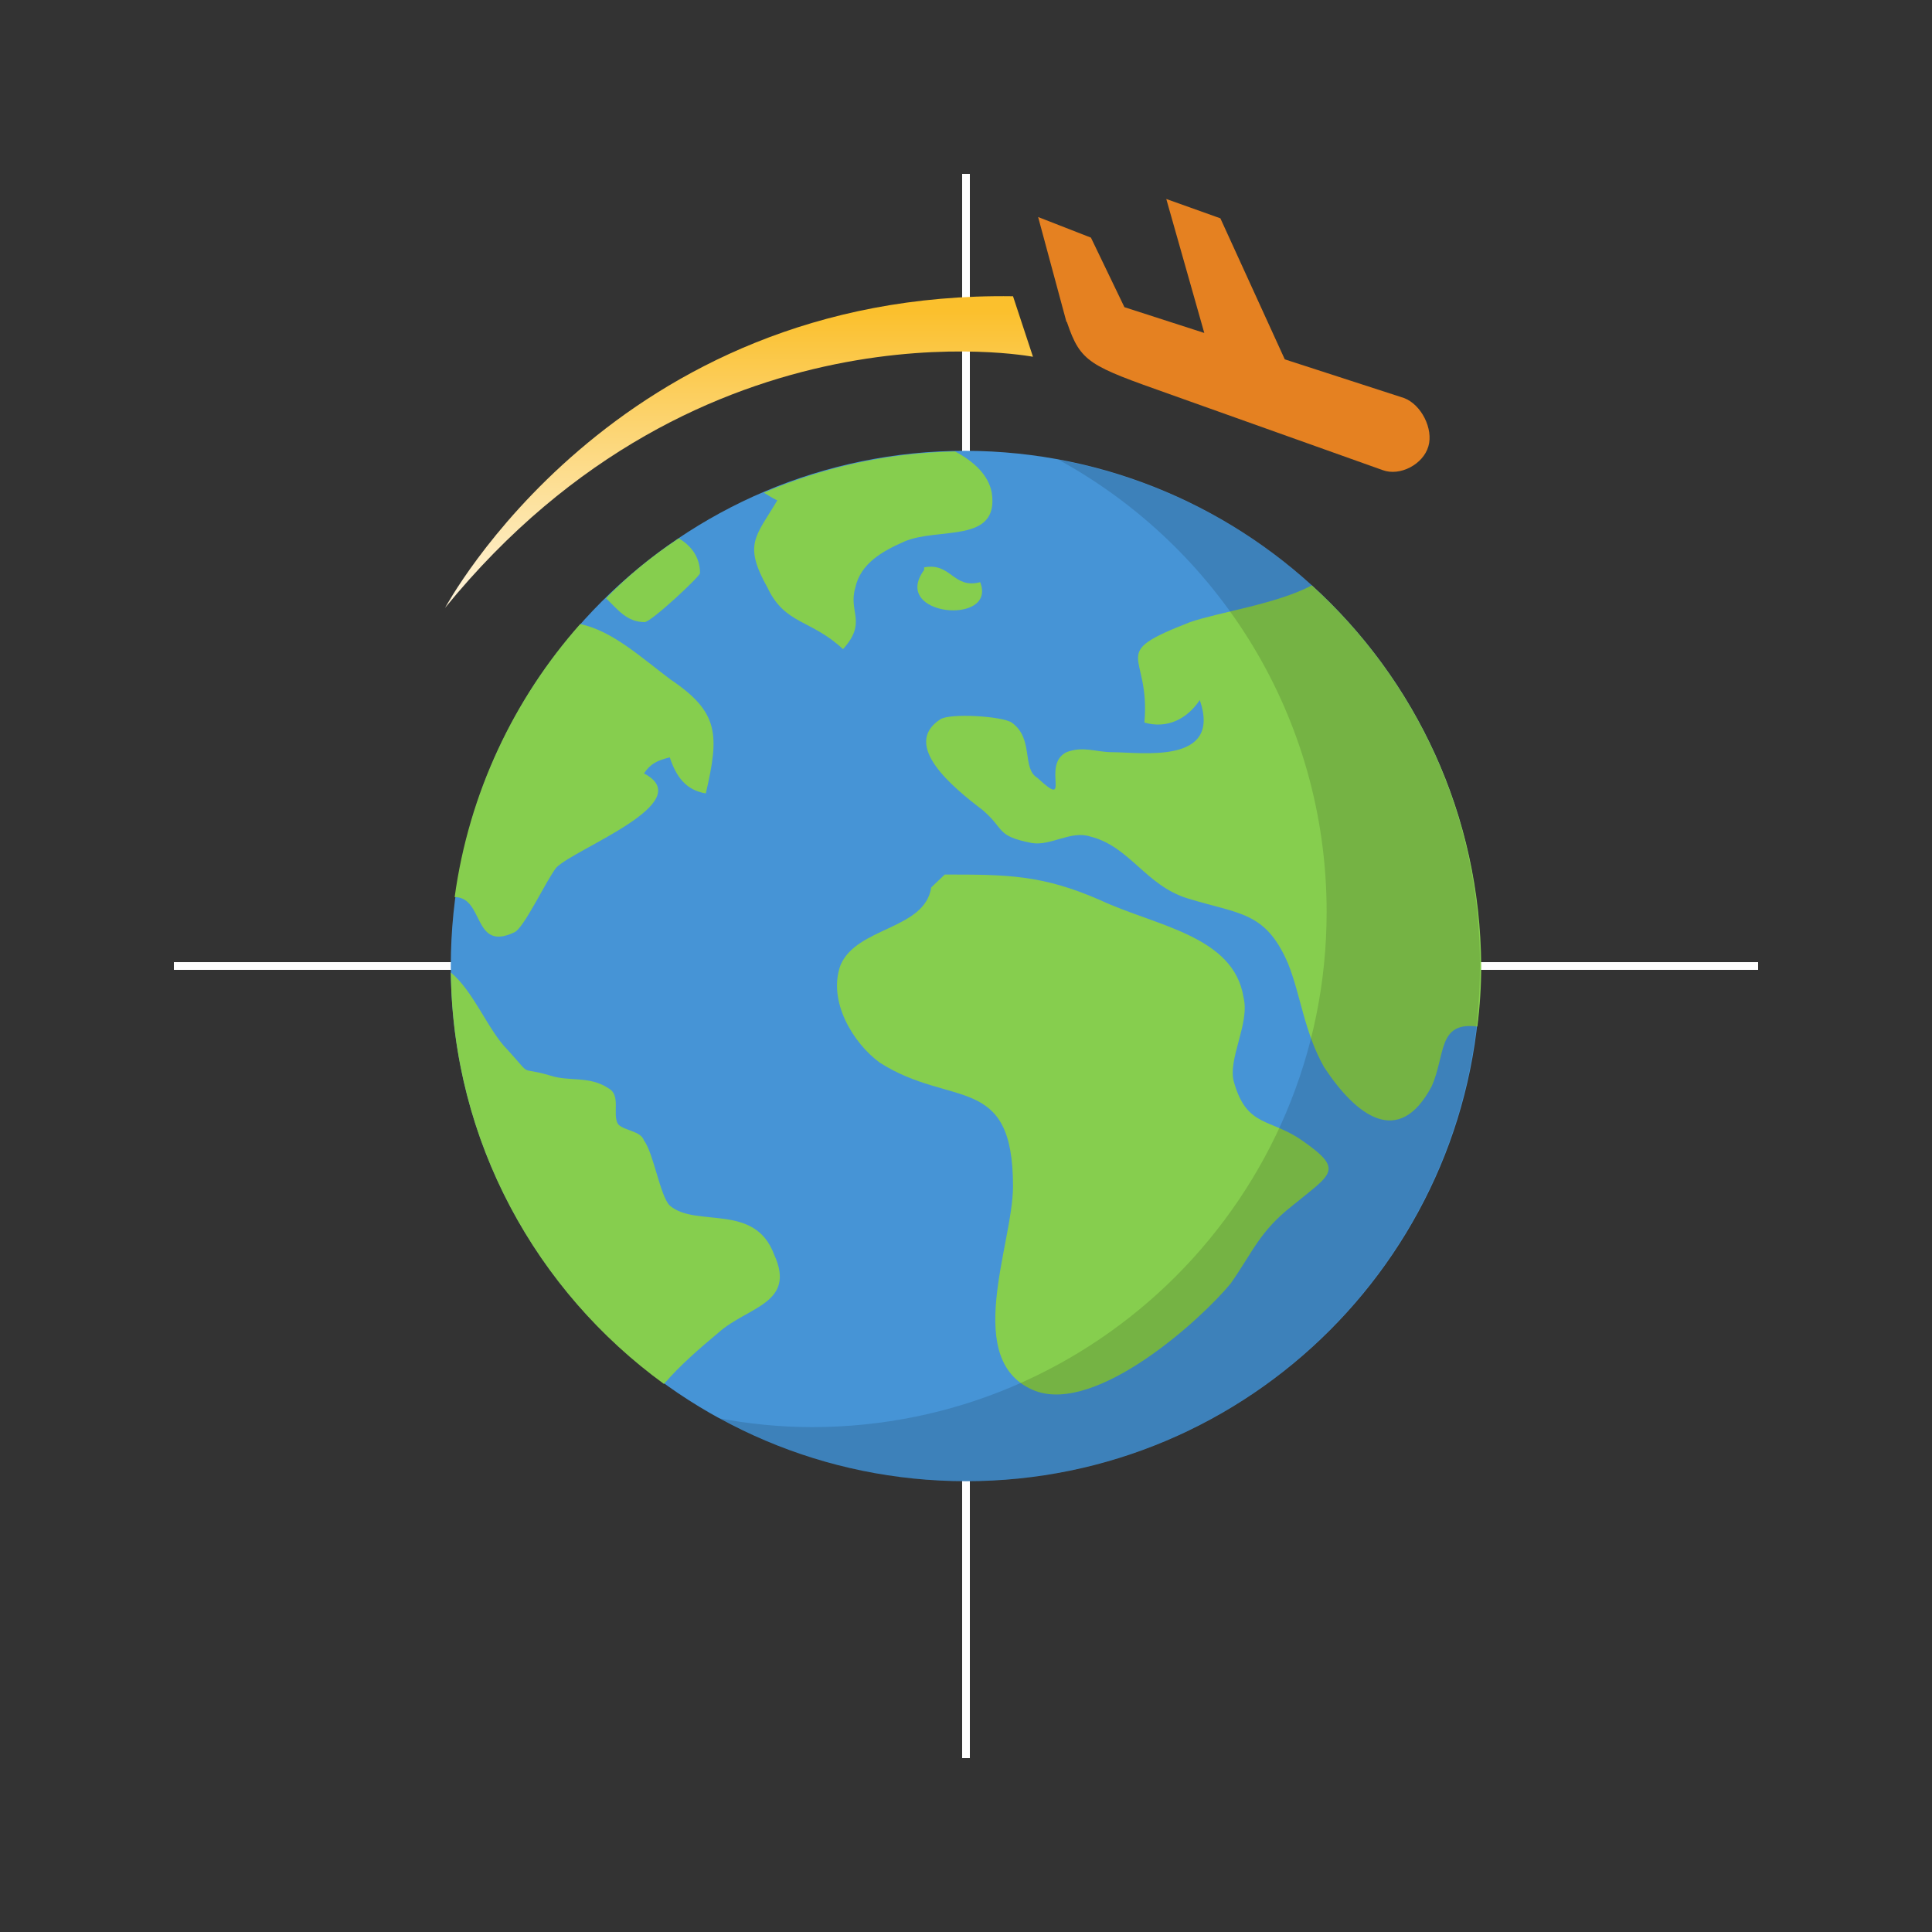 <?xml version="1.0" encoding="utf-8"?>
<!-- Generator: Adobe Illustrator 21.1.0, SVG Export Plug-In . SVG Version: 6.00 Build 0)  -->
<svg version="1.1" id="layer" xmlns="http://www.w3.org/2000/svg" xmlns:xlink="http://www.w3.org/1999/xlink" x="0px" y="0px" viewBox="0 0 300 300" style="enable-background:new 0 0 300 300;" xml:space="preserve">
    <rect x="0" y="0" width="300" height="300" fill="#333333" stroke="none"/>
    <style type="text/css">
    .st0 {
        fill: #FFFFFF;
    }

    .st1 {
        fill: #E58121;
    }

    .st2 {
        fill: url(#SVGID_1_);
    }

    .st3 {
        fill: #4694D6;
    }

    .st4 {
        fill: #86CE4E;
    }

    .st5 {
        opacity: 0.13;
    }
    #airplaneSvg {
        animation: planFly 10s linear infinite;
        -webkit-animation: planFly 10s linear infinite;
	    -ms-transform-origin: 50%;
	    -webkit-transform-origin: 50%;
	    transform-origin: 50%;
    }

    @-webkit-keyframes planFly {
        0% {
            transform: rotate(0deg);
        }
        100% {
            transform: rotate(360deg);
        }
    }

    @-moz-keyframes planFly {
        0% {
            transform: rotate(0deg);
        }
        100% {
            transform: rotate(360deg);
        }
    }

    @-o-keyframes planFly {
        0% {
            transform: rotate(0deg);
        }
        100% {
            transform: rotate(360deg);
        }
    }

    @keyframes planFly {
        0% {
            transform: rotate(0deg);
        }
        100% {
            transform: rotate(360deg);
        }
    }
    </style>
    <g id="airplaneSvg">
        <polygon id="line" class="st0" points="273,149.4 150.6,149.4 150.6,27 149.4,27 149.4,149.4 27,149.4 27,150.6 149.4,150.6 
		149.4,273 150.6,273 150.6,150.6 273,150.6 	" />
        <g id="airplane">
            <path id="XMLID_82_" class="st1" d="M218,61.8l-18.5-6l-10-21.9l-8.4-3l5.9,20.8l-12.4-4l-5.2-10.8l-8.2-3.2l4.4,16.3h0.1
			c0,0,0,0,0,0.1c2.1,6.2,3.5,6.7,15.9,11.1L214.7,73c2.7,1,6.3-0.9,7.1-3.7C222.6,66.6,220.7,62.8,218,61.8z" />
        </g>
        <g id="logo_svg_flow">
            <linearGradient id="SVGID_1_" gradientUnits="userSpaceOnUse" x1="-293.247" y1="394.865" x2="-293.247" y2="393.865" gradientTransform="matrix(91.3 0 0 -48.412 26888.203 19162.322)">
                <stop offset="5.000000e-02" style="stop-color:#FBC02D" />
                <stop offset="0.95" style="stop-color:#FEF2D5" />
            </linearGradient>
            <path class="st2" d="M157.3,46l3.1,9.4c0,0-51.5-9.9-91.3,39C69.1,94.5,95.2,45.1,157.3,46z" />
        </g>
    </g>
    <g id="earth">
        <g>
            <g>
                <g>
                    <g>
                        <g>
                            <g>
                                <g>
                                    <g>
                                        <path class="st3" d="M229.9,150c0,44.2-35.8,80-79.9,80s-80-35.8-80-80s35.8-80,79.9-80C194,70.1,229.9,105.9,229.9,150z" />
                                    </g>
                                </g>
                            </g>
                        </g>
                    </g>
                </g>
            </g>
        </g>
        <g>
            <g>
                <g>
                    <g>
                        <g>
                            <g>
                                <g>
                                    <g>
                                        <path class="st4" d="M144.6,137.8c-1,6.6-11.6,6.1-14.1,12.1c-2,5.6,2,12.1,6.1,15.1c11.1,7.1,20.7,1.5,20.7,19.2
										c0,9.1-8.1,27.3,3.5,31.8c9.6,3.5,25.7-11.1,30.3-16.7c3.5-5,4.5-8.1,9.6-12.1c6.1-5,8.1-5.5,1.5-10.1
										c-5-3.5-8.6-2-10.6-9.1c-1-3.5,2.5-9.1,1.5-13.1c-1.5-9.6-13.6-11.1-22.2-15.1c-9.1-4-14.6-4-24.2-4L144.6,137.8z" />
                                    </g>
                                </g>
                            </g>
                        </g>
                    </g>
                </g>
            </g>
        </g>
        <g>
            <g>
                <g>
                    <g>
                        <g>
                            <g>
                                <g>
                                    <g>
                                        <path class="st4" d="M203.7,90.9c-5.5,2.9-14.2,4.1-18.9,5.7c-13.1,5.1-6.1,4.5-7.1,15.6c3.5,1,6.6-0.5,8.6-3.5
										c3.5,10.1-9.1,8.1-13.6,8.1c-2.5,0-4.5-1-7.1,0c-4,2,1,9.1-4.5,4c-2.5-1.5-0.5-6.1-4-8.6c-1.5-1-9.6-1.5-11.1-0.5
										c-6.1,4,2,10.6,6.6,14.1c3.5,3,2,4,7.6,5.1c3,0.5,6.1-2,9.1-1c6.1,1.5,8.6,7.6,15.1,9.6c8.1,2.5,12.1,2,15.6,10.1
										c2,5,2.5,10.6,5.6,16.1c5,7.6,11.6,12.6,16.7,3c2.2-4.9,0.9-10.1,7.1-9.3c0.4-3.1,0.6-6.2,0.6-9.4
										C229.9,126.6,219.8,105.5,203.7,90.9z" />
                                    </g>
                                </g>
                            </g>
                        </g>
                    </g>
                </g>
            </g>
        </g>
        <g>
            <g>
                <g>
                    <g>
                        <g>
                            <g>
                                <g>
                                    <g>
                                        <path class="st4" d="M104,187.2c-1.5-1.5-2.5-8.1-4-10.1c-0.5-1.5-3-1.5-4-2.5c-1-1.5,0.5-4.5-1.5-5.6c-3-2-6.1-1-9.1-2
										c-5.1-1.5-2.5,0.5-6.6-4c-3-3-5.2-9-8.8-12c0.3,26.3,13.3,49.5,33.1,63.9c2.5-2.9,5.5-5.5,8.5-8c4.5-4,12.1-4.5,8.6-12.1
										C117.2,186.7,108.1,190.7,104,187.2z" />
                                    </g>
                                </g>
                            </g>
                        </g>
                    </g>
                </g>
            </g>
        </g>
        <g>
            <g>
                <g>
                    <g>
                        <g>
                            <g>
                                <g>
                                    <g>
                                        <path class="st4" d="M104.1,105.5c-4.9-3.7-9-7.5-14-8.6c-10.3,11.6-17.3,26.3-19.5,42.4c4.6,0,2.8,8.5,9.2,5.5
										c1.5-0.5,5-8.1,6.6-10.1c3-3,22.2-10.1,13.6-14.6c1-1.5,2-2,4-2.5c1,3,2.5,5.1,5.6,5.6
										C111.7,114.1,111.7,110.6,104.1,105.5z" />
                                    </g>
                                </g>
                            </g>
                        </g>
                    </g>
                </g>
            </g>
        </g>
        <g>
            <g>
                <g>
                    <g>
                        <g>
                            <g>
                                <g>
                                    <g>
                                        <path class="st4" d="M100.1,96.6c1,0,8.6-7.1,8.6-7.6c0-2.5-1.4-4.3-3.3-5.4c-4.1,2.7-7.9,5.8-11.3,9.3
										C95.9,94.6,97.3,96.6,100.1,96.6z" />
                                    </g>
                                </g>
                            </g>
                        </g>
                    </g>
                </g>
            </g>
        </g>
        <g>
            <g>
                <g>
                    <g>
                        <g>
                            <g>
                                <g>
                                    <g>
                                        <path class="st4" d="M148.3,70.1c-10.5,0.2-20.6,2.5-29.7,6.4c0.7,0.4,1.4,0.9,2.1,1.2c-3.4,5.7-5.3,6.8-1.5,13.6
										c2.7,5.7,6.8,4.9,11.7,9.5c3.8-4.2,0.8-5.7,1.9-9.5c0.8-3.8,4.2-5.7,7.6-7.2c5.3-2.3,14.8,0.4,13.6-7.6
										C153.5,73.8,151.3,71.7,148.3,70.1z" />
                                    </g>
                                </g>
                            </g>
                        </g>
                    </g>
                </g>
            </g>
        </g>
        <g>
            <g>
                <g>
                    <g>
                        <g>
                            <g>
                                <g>
                                    <g>
                                        <path class="st4" d="M143.5,88.1c4.2-0.8,4.5,3.4,8.7,2.3c2.7,6.8-14,5.3-8.7-1.9V88.1z" />
                                    </g>
                                </g>
                            </g>
                        </g>
                    </g>
                </g>
            </g>
        </g>
        <g class="st5">
            <g>
                <g>
                    <g>
                        <g>
                            <g>
                                <g>
                                    <g>
                                        <path d="M164.4,71.4C189.2,85,206,111.3,206,141.6c0,44.2-35.8,80-79.9,80c-5,0-9.9-0.5-14.6-1.4
										c11.4,6.2,24.5,9.8,38.4,9.8c44.2,0,79.9-35.8,79.9-80C229.9,110.9,201.7,78.3,164.4,71.4z" />
                                    </g>
                                </g>
                            </g>
                        </g>
                    </g>
                </g>
            </g>
        </g>
    </g>
</svg>